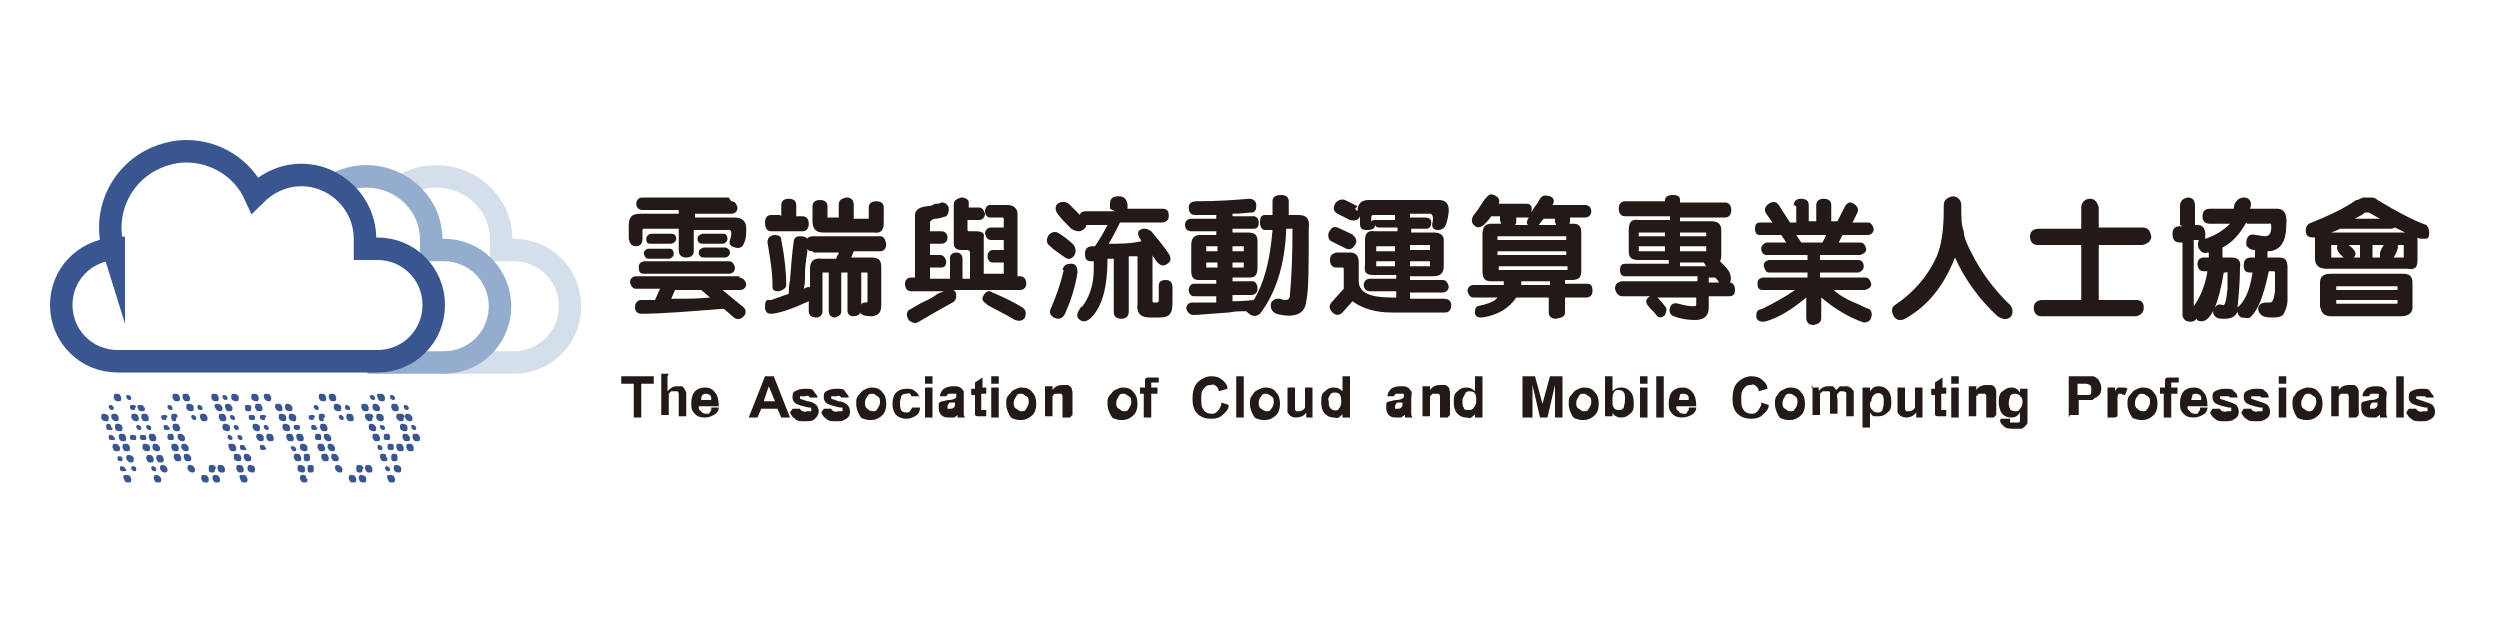 <?xml version="1.0" encoding="UTF-8"?>
<svg id="Layer_1" xmlns="http://www.w3.org/2000/svg" version="1.1" viewBox="0 0 200 50">
  <!-- Generator: Adobe Illustrator 29.3.1, SVG Export Plug-In . SVG Version: 2.1.0 Build 151)  -->
  <defs>
    <style>
      .st0 {
        fill: #231916;
      }

      .st1 {
        fill: #395690;
      }

      .st2 {
        stroke: #94acce;
      }

      .st2, .st3, .st4 {
        fill: none;
        stroke-miterlimit: 10;
        stroke-width: 1.8px;
      }

      .st3 {
        stroke: #d5dfec;
      }

      .st4 {
        stroke: #395690;
      }
    </style>
  </defs>
  <path class="st1" d="M8.7,33.4c0,.2,0,.3-.2.3s-.4-.1-.4-.3c0-.2,0-.3.2-.3s.4.1.4.3ZM9.6,35.8c0,.2,0,.3-.2.3s-.3,0-.4-.3c0-.2,0-.3.2-.3s.3.1.4.3ZM10.5,38.3c0,.2,0,.3-.2.3s-.3,0-.4-.3,0-.3.2-.3.3,0,.4.3ZM9,34.2c0,.2,0,.2-.2.2s-.3,0-.3-.2c0-.2,0-.3.1-.3s.3,0,.3.3ZM9.2,35c0,.2,0,.2-.2.2s-.3,0-.3-.2c0-.2,0-.2.1-.2s.3,0,.3.2ZM9.8,36.7c0,.1,0,.2-.1.2s-.3,0-.3-.2c0-.1,0-.2.1-.2s.3,0,.3.2ZM10.1,37.5c0,.2,0,.2-.2.2s-.3,0-.3-.2c0-.2,0-.2.1-.2s.3,0,.3.2ZM9.8,34.2c0,.2,0,.3-.2.3s-.4-.1-.4-.3c0-.2,0-.3.2-.3s.4.1.4.3ZM10.7,36.7c0,.2,0,.3-.2.3s-.3-.1-.4-.3c0-.2,0-.3.2-.3.2,0,.4.1.4.3ZM9.5,33.4c0,.2,0,.3-.2.3s-.3-.1-.4-.3c0-.2,0-.3.2-.3s.3,0,.4.3ZM10.4,35.8c0,.2,0,.3-.2.3s-.3,0-.4-.3c0-.2,0-.3.2-.3s.3,0,.4.3ZM10.1,35c0,.2,0,.3-.2.3s-.3,0-.4-.3c0-.2,0-.3.2-.3s.3,0,.4.3ZM10.9,37.5c0,.1,0,.2-.1.2s-.2,0-.3-.2c0-.1,0-.2.1-.2s.3,0,.3.2ZM9.1,32.6c0,.1,0,.2-.1.2s-.2,0-.3-.2c0-.1,0-.2.1-.2s.2,0,.3.2ZM9.7,31.8c0,.2,0,.3-.2.3s-.3,0-.4-.3c0-.2,0-.3.2-.3.2,0,.3,0,.4.3ZM10.9,35c0,.2,0,.2-.2.2s-.3,0-.3-.2c0-.2,0-.2.2-.2s.3,0,.3.2ZM12,35.8c0,.2,0,.3-.2.3s-.4-.1-.4-.3c0-.2,0-.3.2-.3s.4.1.4.3ZM11.1,33.4c0,.2,0,.3-.2.3s-.3-.1-.4-.3c0-.2,0-.3.2-.3s.3,0,.4.3ZM12.9,38.3c0,.2,0,.3-.2.3s-.3,0-.4-.3c0-.2,0-.3.2-.3s.3.1.4.3ZM12.3,36.7c0,.2,0,.3-.2.3s-.3,0-.4-.3c0-.2,0-.3.2-.3.2,0,.3,0,.4.3ZM10.8,32.6c0,.2,0,.2-.1.2s-.3,0-.3-.2c0-.2,0-.2.2-.2.1,0,.3,0,.3.2ZM11.7,35c0,.2,0,.2-.2.2s-.3,0-.3-.2c0-.2,0-.2.2-.2s.3,0,.3.2ZM12.5,37.5c0,.1,0,.2-.1.2s-.2,0-.3-.2c0-.1,0-.2.1-.2s.2,0,.3.2ZM10.5,31.8c0,.1,0,.2-.1.2s-.2,0-.3-.2c0-.1,0-.2.1-.2s.2,0,.3.2ZM11.3,34.2c0,.1,0,.2-.1.2-.1,0-.2,0-.3-.2,0-.1,0-.2.1-.2s.2,0,.3.2ZM12.8,35.8c0,.2,0,.3-.2.3s-.4-.1-.4-.3c0-.2,0-.3.2-.3.2,0,.3.1.4.3ZM13.4,37.5c0,.2,0,.3-.2.3s-.3-.1-.4-.3c0-.2,0-.3.2-.3s.3.1.4.3ZM11.9,33.4c0,.2,0,.3-.2.3s-.3,0-.4-.3c0-.2,0-.3.2-.3s.3,0,.4.3ZM12.5,35c0,.2,0,.3-.2.3s-.3,0-.4-.3c0-.2,0-.3.2-.3s.3,0,.4.3ZM13.1,36.7c0,.2,0,.3-.2.3s-.3,0-.4-.3c0-.2,0-.3.2-.3s.3,0,.4.3ZM11.6,32.6c0,.2,0,.3-.2.3s-.3,0-.4-.3c0-.2,0-.2.2-.2s.3,0,.3.2ZM12.1,34.2c0,.1,0,.2-.1.2-.1,0-.2,0-.3-.2,0-.1,0-.2.1-.2.1,0,.2,0,.3.2ZM14.3,35.8c0,.2,0,.3-.2.3s-.3,0-.4-.3c0-.2,0-.3.2-.3s.3,0,.4.3ZM14.5,36.6c0,.2,0,.3-.2.3s-.3,0-.4-.3c0-.2,0-.3.2-.3s.3,0,.4.3ZM13.9,35c0,.2,0,.2-.2.2-.2,0-.3,0-.3-.2,0-.2,0-.3.2-.3s.3,0,.3.3ZM13.3,33.4c0,.2,0,.2-.1.2s-.3,0-.3-.2c0-.1,0-.2.2-.2s.3,0,.3.2ZM13.6,34.2c0,.1,0,.2-.2.2s-.3,0-.3-.2c0-.2,0-.2.1-.2s.3,0,.3.2ZM15.6,37.5c0,.2,0,.3-.2.3s-.3-.1-.4-.3c0-.2,0-.3.2-.3s.3.1.4.3ZM14.8,35c0,.2,0,.3-.2.3s-.3-.1-.4-.3c0-.2,0-.3.2-.3s.3.1.4.3ZM15.1,35.8c0,.2,0,.3-.2.3s-.3-.1-.4-.3c0-.2,0-.3.2-.3.2,0,.3.1.4.3ZM15.3,36.6c0,.2,0,.3-.2.3s-.3,0-.4-.3c0-.2,0-.3.2-.3.2,0,.3.1.4.3ZM14.4,34.2c0,.2,0,.3-.2.3s-.3,0-.4-.3c0-.2,0-.3.2-.3s.3,0,.4.3ZM14.1,33.4c0,.2,0,.3-.1.3s-.3,0-.3-.3c0-.2,0-.3.2-.3s.3,0,.3.3ZM13.8,32.6c0,.1,0,.2-.1.2s-.2,0-.3-.2c0-.1,0-.2.1-.2s.2,0,.3.2ZM14.4,31.8c0,.2,0,.3-.2.3s-.3,0-.4-.3c0-.2,0-.3.2-.3s.3,0,.4.3ZM16.7,38.3c0,.2,0,.3-.2.3s-.3,0-.4-.3c0-.2,0-.3.2-.3.2,0,.3,0,.4.3ZM15.5,32.6c0,.2,0,.3-.2.3s-.4-.1-.4-.3c0-.2,0-.3.2-.3s.4.1.4.3ZM17.6,38.3c0,.2,0,.3-.2.3s-.3,0-.4-.3c0-.2,0-.3.2-.3.2,0,.3,0,.4.3ZM15.2,31.8c0,.2,0,.3-.2.3s-.3,0-.4-.3c0-.2,0-.3.2-.3s.3,0,.4.3ZM17.2,37.5c0,.2,0,.3-.2.3s-.3,0-.3-.3c0-.2,0-.3.2-.3s.3,0,.4.3ZM15.7,33.4c0,.1,0,.2-.1.2s-.2,0-.3-.2c0-.1,0-.2.1-.2s.2,0,.3.2ZM18,37.5c0,.2,0,.3-.2.3s-.3,0-.4-.3c0-.2,0-.3.2-.3s.3,0,.4.3ZM16.6,33.4c0,.2,0,.3-.2.3s-.3,0-.4-.3c0-.2,0-.3.2-.3s.3,0,.4.3ZM16.2,32.6c0,.2,0,.2-.1.2s-.3,0-.3-.2c0-.1,0-.2.1-.2s.2,0,.3.2ZM18.4,34.2c0,.2,0,.3-.2.3s-.4-.1-.4-.3c0-.2,0-.3.2-.3s.4.1.4.3ZM19.3,36.6c0,.2,0,.3-.2.3s-.4-.1-.4-.3c0-.2,0-.3.2-.3s.4.1.4.3ZM17.8,32.6c0,.2,0,.3-.2.3s-.3-.1-.4-.3,0-.3.2-.3.3.1.4.3ZM17.5,31.8c0,.2,0,.3-.2.3s-.3,0-.4-.3c0-.2,0-.3.2-.3s.3,0,.4.3ZM19.8,38.3c0,.2,0,.3-.2.3s-.3,0-.4-.3,0-.3.2-.3.3,0,.4.3ZM18.1,33.4c0,.2,0,.3-.2.3s-.3,0-.4-.3c0-.2,0-.3.2-.3s.3,0,.4.3ZM18.9,35.8c0,.2,0,.3-.2.3s-.3,0-.4-.3,0-.3.2-.3.3,0,.4.3ZM19.5,37.5c0,.2,0,.3-.2.3s-.3,0-.4-.3c0-.2,0-.3.2-.3s.3,0,.4.3ZM18.6,35c0,.1,0,.2-.1.2-.1,0-.2,0-.3-.2,0-.1,0-.2.1-.2s.2,0,.3.2ZM20.4,37.5c0,.2,0,.3-.2.3s-.4-.1-.4-.3c0-.2,0-.3.2-.3s.4.1.4.3ZM20.1,36.6c0,.2,0,.3-.2.3s-.3,0-.4-.3c0-.2,0-.3.2-.3.2,0,.3.1.4.3ZM18.6,32.6c0,.2,0,.3-.2.3s-.3,0-.4-.3c0-.2,0-.3.2-.3.2,0,.3.1.4.3ZM19.7,35.8c0,0,0,.1,0,.2,0,0,0,0-.2,0-.2,0-.3,0-.3-.2,0-.2,0-.2.1-.2.2,0,.3,0,.3.2ZM18.8,33.4c0,.1,0,.2-.1.2s-.2,0-.3-.2c0-.1,0-.2.1-.2s.2,0,.3.2ZM19.1,34.2c0,.1,0,.2-.1.2-.1,0-.2,0-.3-.2,0-.1,0-.2.1-.2.1,0,.2,0,.3.2ZM18.2,31.8c0,.1,0,.2-.1.2s-.2,0-.3-.2c0-.1,0-.2.1-.2s.2,0,.3.2ZM19.4,35c0,.1,0,.2-.1.2s-.2,0-.3-.2c0-.1,0-.2.1-.2s.2,0,.3.2ZM19.1,31.8c0,.2,0,.3-.2.3s-.4-.1-.4-.3c0-.2,0-.3.2-.3.2,0,.4.1.4.3ZM20.8,34.2c0,.2,0,.3-.2.3s-.3-.1-.4-.3c0-.2,0-.3.2-.3s.4.1.4.3ZM21.1,35c0,.2,0,.3-.2.3s-.3-.1-.4-.3c0-.2,0-.3.2-.3s.4.1.4.3ZM20.1,32.6c0,.2,0,.3-.2.3s-.3,0-.3-.3c0-.2,0-.2.2-.2s.3,0,.3.2ZM20.4,33.4c0,.2,0,.2-.2.2s-.3,0-.3-.2c0-.2,0-.2.2-.2.2,0,.3,0,.3.2ZM21.3,35.8c0,.1,0,.2-.2.2s-.3,0-.3-.2c0-.2,0-.2.1-.2.2,0,.3,0,.3.2ZM20.7,31.8c0,.2,0,.3-.2.3s-.4-.1-.4-.3c0-.2,0-.3.2-.3s.3,0,.4.3ZM21,32.6c0,.2,0,.3-.2.3s-.3,0-.4-.3c0-.2,0-.3.2-.3s.3,0,.4.3ZM21.9,35c0,.2,0,.3-.2.3s-.3,0-.4-.3c0-.2,0-.3.2-.3s.3,0,.4.3ZM21.2,33.4c0,.2,0,.2-.1.2s-.3,0-.3-.2c0-.2,0-.2.2-.2.2,0,.3,0,.3.2ZM21.5,34.2c0,.1,0,.2-.1.2-.1,0-.2,0-.3-.2,0-.1,0-.2.1-.2.1,0,.2,0,.3.2ZM21.7,31.8c0,.2,0,.3-.2.3s-.3-.1-.4-.3c0-.2,0-.3.2-.3s.3,0,.4.3ZM23.2,34.2c0,.2,0,.3-.2.3s-.4-.1-.4-.3c0-.2,0-.3.2-.3s.4.1.4.3ZM24.4,37.5c0,.2,0,.3-.2.3s-.4-.1-.4-.3c0-.2,0-.3.2-.3s.4.1.4.3ZM22.9,33.4c0,.2,0,.3-.2.3s-.4-.1-.4-.3,0-.3.2-.3.4.1.4.3ZM22.6,32.6c0,.2,0,.3-.2.3s-.3-.1-.4-.3c0-.2,0-.3.2-.3s.3,0,.4.3ZM24.1,36.6c0,.2,0,.3-.2.3s-.3,0-.4-.3c0-.2,0-.3.2-.3s.3,0,.4.3ZM23.5,35c0,.2,0,.3-.2.3s-.3,0-.4-.3c0-.2,0-.3.2-.3.2,0,.3,0,.4.3ZM24.6,38.3c0,.2,0,.3-.2.3s-.3,0-.4-.3c0-.2,0-.3.2-.3s.3,0,.3.3ZM23.7,35.9c0,.1,0,.2-.1.2s-.2,0-.3-.2,0-.2.1-.2.2,0,.3.2ZM23.4,32.6c0,.2,0,.3-.2.3s-.4-.1-.4-.3c0-.2,0-.3.2-.3.2,0,.3.1.4.3ZM23.7,33.4c0,.2,0,.3-.2.3s-.4-.1-.4-.3c0-.2,0-.3.2-.3s.4.1.4.3ZM24.6,35.8c0,.2,0,.3-.2.3s-.4-.1-.4-.3c0-.2,0-.3.2-.3s.4.1.4.3ZM24.3,35c0,.2,0,.3-.2.3s-.3,0-.4-.3c0-.2,0-.3.2-.3s.3,0,.4.3ZM24.8,36.6c0,.2,0,.3-.2.3s-.3,0-.3-.3c0-.2,0-.3.2-.3.2,0,.3,0,.3.3ZM25.1,37.5c0,.2,0,.3-.2.3s-.3,0-.3-.3c0-.2,0-.3.2-.3s.3,0,.3.3ZM24,34.2c0,.1,0,.2-.2.2-.1,0-.3,0-.3-.2,0-.2,0-.2.2-.2s.3,0,.3.2ZM26,35.8c0,.2,0,.3-.2.3s-.3,0-.4-.3c0-.2,0-.3.2-.3s.3,0,.4.3ZM26.3,36.6c0,.2,0,.3-.2.3s-.3,0-.4-.3c0-.2,0-.3.2-.3s.3,0,.4.3ZM25.7,35c0,.2,0,.2-.2.2s-.3,0-.3-.2c0-.2,0-.3.2-.3s.3,0,.3.3ZM25.1,33.4c0,.2,0,.2-.1.2s-.3,0-.3-.2c0-.1,0-.2.2-.2s.3,0,.3.2ZM25.4,34.2c0,.1,0,.2-.2.2s-.3,0-.3-.2c0-.2,0-.2.1-.2.2,0,.3,0,.3.2ZM27.4,37.5c0,.2,0,.3-.2.3s-.3-.1-.4-.3c0-.2,0-.3.2-.3s.3.1.4.3ZM26.5,35c0,.2,0,.3-.2.3s-.3-.1-.4-.3c0-.2,0-.3.2-.3s.3.1.4.3ZM26.8,35.8c0,.2,0,.3-.2.3s-.3-.1-.4-.3c0-.2,0-.3.2-.3.2,0,.3.1.4.3ZM27.1,36.6c0,.2,0,.3-.2.3s-.3,0-.4-.3c0-.2,0-.3.2-.3.2,0,.3.1.4.3ZM26.2,34.2c0,.2,0,.3-.2.3s-.3,0-.4-.3c0-.2,0-.3.2-.3s.3,0,.4.3ZM25.9,33.4c0,.2,0,.3-.1.3s-.3,0-.3-.3c0-.2,0-.3.2-.3s.3,0,.3.3ZM25.5,32.6c0,.1,0,.2-.1.2s-.2,0-.3-.2c0-.1,0-.2.1-.2s.2,0,.3.2ZM26.1,31.8c0,.2,0,.3-.2.3s-.3,0-.4-.3c0-.2,0-.3.2-.3s.3,0,.4.3ZM28.5,38.3c0,.2,0,.3-.2.3s-.3,0-.4-.3c0-.2,0-.3.2-.3.2,0,.3,0,.4.3ZM27.3,32.6c0,.2,0,.3-.2.3s-.4-.1-.4-.3c0-.2,0-.3.2-.3s.4.1.4.3ZM29.3,38.3c0,.2,0,.3-.2.3s-.3,0-.4-.3c0-.2,0-.3.2-.3.2,0,.4.1.4.3ZM26.9,31.8c0,.2,0,.3-.2.3s-.3,0-.4-.3c0-.2,0-.3.2-.3s.3,0,.4.3ZM29,37.5c0,.2,0,.3-.2.3s-.3,0-.3-.3c0-.2,0-.3.2-.3s.3,0,.4.3ZM27.5,33.4c0,.1,0,.2-.1.2s-.2,0-.3-.2c0-.1,0-.2.1-.2s.2,0,.3.2ZM29.8,37.5c0,.2,0,.3-.2.3s-.3,0-.4-.3c0-.2,0-.3.2-.3s.3,0,.4.3ZM28.3,33.4c0,.2,0,.3-.2.3s-.3,0-.4-.3c0-.2,0-.3.2-.3s.3,0,.4.3ZM28,32.6c0,.2,0,.2-.1.2s-.3,0-.3-.2c0-.1,0-.2.1-.2s.2,0,.3.2ZM30.1,34.2c0,.2,0,.3-.2.3s-.4-.1-.4-.3c0-.2,0-.3.2-.3s.3.1.4.3ZM29.8,33.4c0,.2,0,.3-.2.3s-.3-.1-.4-.3c0-.2,0-.3.2-.3s.2,0,.3,0c0,0,.1.1.2.2ZM30.4,35c0,.2,0,.3-.2.3s-.3,0-.4-.3c0-.2,0-.3.2-.3s.3,0,.4.3ZM31.6,38.3c0,.2,0,.3-.2.3s-.3,0-.4-.3,0-.3.2-.3.3,0,.4.3ZM29.5,32.6c0,.2,0,.3-.2.3s-.3,0-.4-.3c0-.2,0-.3.2-.3s.3,0,.4.3ZM31,36.6c0,.2,0,.3-.2.3s-.3,0-.4-.3c0-.2,0-.3.2-.3.2,0,.3,0,.3.3ZM30.6,35.8c0,.1,0,.2-.1.2s-.3,0-.3-.2c0-.2,0-.2.1-.2s.2,0,.3.2ZM31.2,37.5c0,.1,0,.2-.1.2s-.2,0-.3-.2c0-.1,0-.2.1-.2s.2,0,.3.2ZM32.1,37.5c0,.2,0,.3-.2.3s-.4-.1-.4-.3c0-.2,0-.3.2-.3s.4.1.4.3ZM30.4,32.6c0,.2,0,.3-.2.3s-.4-.1-.4-.3c0-.2,0-.3.2-.3s.3.1.4.3ZM30.7,33.4c0,.2,0,.3-.2.3s-.4-.1-.4-.3c0-.2,0-.3.2-.3s.4.1.4.3ZM31.2,35c0,.2,0,.2-.2.2s-.3,0-.3-.2c0-.2,0-.3.2-.3s.3,0,.3.3ZM31.5,35.8c0,.2,0,.2-.2.2-.2,0-.3,0-.3-.2,0-.2,0-.3.2-.3s.3,0,.3.3ZM31.8,36.6c0,.2,0,.3-.2.3s-.3,0-.3-.3c0-.2,0-.3.2-.3.2,0,.3,0,.3.3ZM30,31.8c0,.1,0,.2-.1.2s-.2,0-.3-.2c0-.1,0-.2.1-.2.1,0,.2,0,.3.2ZM30.8,34.2c0,.1,0,.2-.1.2s-.2,0-.3-.2c0-.1,0-.2.1-.2.1,0,.2,0,.3.2ZM32.3,35.8c0,.2,0,.3-.2.3s-.3,0-.4-.3c0-.2,0-.3.2-.3s.3,0,.4.3ZM30.8,31.8c0,.2,0,.3-.2.3s-.3,0-.4-.3,0-.3.2-.3.3,0,.4.3ZM32.6,34.2c0,.2,0,.3-.2.3s-.4-.1-.4-.3c0-.2,0-.3.2-.3s.4.1.4.3ZM32.3,33.4c0,.2,0,.3-.2.3s-.3-.1-.4-.3c0-.2,0-.3.2-.3s.2,0,.3,0c0,0,.1.1.2.2ZM32.8,35c0,.2,0,.3-.2.3s-.3,0-.4-.3c0-.2,0-.3.2-.3s.3.1.4.3ZM33.1,35.8c0,.2,0,.3-.2.3s-.3,0-.4-.3c0-.2,0-.3.2-.3s.3,0,.4.3ZM31.9,32.6c0,.2,0,.3-.2.3s-.3,0-.4-.3c0-.2,0-.3.2-.3s.3,0,.4.3ZM31.6,31.8c0,.1,0,.2-.1.2s-.2,0-.3-.2c0-.1,0-.2.1-.2.1,0,.2,0,.3.2ZM33,33.4c0,.2,0,.3-.2.3s-.3-.1-.4-.3c0-.2,0-.3.2-.3s.3.1.4.3ZM33.6,35c0,.2,0,.3-.2.3s-.3,0-.4-.3c0-.2,0-.3.2-.3s.3,0,.4.3ZM33.3,34.2c0,.1,0,.2-.1.2s-.2,0-.3-.2c0-.2,0-.2.1-.2s.2,0,.3.2ZM32.7,32.6c0,.1,0,.2-.1.2s-.2,0-.3-.2c0-.1,0-.2.1-.2.1,0,.2,0,.3.2Z"/>
  <path class="st3" d="M32.5,14.7c2.5-1.3,5.6-.4,7,2.1.4.7.6,1.6.6,2.4,0,.3,0,.5,0,.8h1c2.5,0,4.5,2,4.5,4.5s-2,4.5-4.5,4.5h-6.1"/>
  <path class="st2" d="M26.9,14.7c2.5-1.3,5.6-.4,7,2.1.4.7.6,1.6.6,2.4,0,.3,0,.5,0,.8h1c2.5,0,4.5,2,4.5,4.5s-2,4.5-4.5,4.5h-6.1"/>
  <path class="st4" d="M9.1,20c-1-3.2.8-6.6,4-7.6.6-.2,1.2-.3,1.8-.3,2.3,0,4.5,1.3,5.5,3.5,1-1,2.3-1.6,3.7-1.6,2.8,0,5.1,2.3,5.1,5.1,0,.3,0,.5,0,.8h1c2.5,0,4.5,2,4.5,4.5s-2,4.5-4.5,4.5H9.4c-2.5,0-4.5-2-4.5-4.5,0-2.4,1.8-4.3,4.2-4.5Z"/>
  <g>
    <path class="st0" d="M59.1,22.2c.3,0,.5.2.6.5,0,.3-.2.5-.5.5h-1.4l1.7,1.4c.2.2.2.5,0,.7-.3.3-.6.3-.9,0l-.7-.6c-2.6.2-4.9.4-6.6.4-.3,0-.5-.2-.5-.5,0-.3.1-.5.4-.6h1.2s.4-.9.4-.9h-1.9c-.3,0-.4-.2-.5-.5,0-.3.2-.5.5-.5h8.3ZM58.5,16.1c.3,0,.4.2.5.5,0,.3-.2.5-.5.5h-2.9v.3h3.1c.7,0,1,.3,1,.9,0,.4,0,.8-.2,1.2,0,0,0,0,0,0-.1.3-.4.4-.7.3-.4-.1-.5-.3-.4-.6.2-.6.1-.9-.2-.8h-2.7v1.7c0,.3-.2.5-.6.5-.4,0-.6-.2-.6-.6v-1.7h-2.8c0,0-.1,0-.1.1v.7c0,.4-.2.6-.5.6-.4,0-.5-.2-.6-.6v-1c0-.7.2-1,.9-1h3.1v-.3h-2.9c-.3,0-.5-.2-.5-.5,0-.3.2-.5.5-.5h6.9,0ZM58.3,20.9c.3,0,.4.2.5.5,0,.3-.2.5-.5.5h-6.8c-.3,0-.4-.2-.4-.5s.1-.4.4-.5c0,0,6.8,0,6.8,0ZM53.6,19.9c.2,0,.3.2.3.4,0,.2-.2.4-.4.4h-1.6c-.2,0-.3-.1-.4-.4,0-.2.1-.3.3-.4h1.7ZM52,19.5c-.2,0-.3-.1-.3-.4,0-.2.2-.4.4-.4h1.6c.2,0,.4.1.4.4,0,.2-.2.4-.5.4h-1.6ZM56.2,23.2h-2.2l-.3.7c1.2,0,2.2,0,3.1-.1l-.7-.6ZM56.2,19.5c-.2,0-.4-.1-.4-.4,0-.2.1-.3.4-.4h1.7c.2,0,.3.2.3.4,0,.2-.2.4-.4.4h-1.6ZM58,19.8c.2,0,.4.2.4.4,0,.2-.2.4-.4.4h-1.7c-.2,0-.4-.1-.4-.4,0-.2.1-.3.4-.4,0,0,1.8,0,1.8,0ZM70.4,18.9c.3,0,.4.2.5.6,0,.4-.2.6-.5.6h-2.1l-.2.5h1.6c.6,0,.8.2.8.8v3c0,.6-.2.8-.7.9-.6,0-.9-.1-1-.3,0,.2-.3.3-.6.3-.2,0-.4-.2-.4-.4v-3.1h-.5v3.1c0,.3-.2.4-.5.5-.3,0-.5-.2-.5-.5v-3.1h-.5v3.1c0,.3-.2.5-.5.5-.4,0-.6-.2-.6-.5v-.8c-1.3.6-2.2.9-2.9,1-.3,0-.5,0-.6-.4,0-.4,0-.6.2-.7,0,0,.2,0,.3,0,.6-.2,1.1-.4,1.4-.5,0-.2,0-.6.1-1.1.1-1.4.2-2.4.3-3.1,0-.2.2-.4.4-.4.3,0,.5,0,.7.2,0-.1.2-.2.4-.2h5.5ZM62.5,17.3v-.9c0-.3.2-.5.6-.5.4,0,.6.2.6.5v.9h.5c.3,0,.5.2.5.6,0,.4-.2.6-.5.6h-2.5c-.3,0-.5-.2-.5-.7,0-.4.2-.6.5-.6h.7ZM61.4,19.4c0-.3.1-.5.5-.6.4,0,.6.1.6.4.3,1.5.4,2.7.4,3.6,0,.2-.2.4-.6.5-.4,0-.5-.1-.5-.4,0-1.2-.2-2.3-.4-3.5ZM65,20.1c-.2,0-.3,0-.4-.2,0,.4-.2,1.1-.2,2,0,.5,0,.9-.1,1.2.2-.1.4-.2.5-.1v-1.5c0-.6.3-.9,1-.8h1.1c0-.2.2-.3.2-.5h-2,0ZM67.1,17.5v-1.1c0-.4.2-.5.6-.6.4,0,.6.2.6.6v1.1h1.2v-.9c0-.3.2-.5.6-.5.4,0,.6.2.6.5v1.2c0,.6-.2.9-.8.8h-4.1c-.5,0-.8-.3-.8-.9v-1.2c0-.3.2-.5.6-.5.4,0,.6.2.6.5v.9h1.1,0ZM69.4,21.8h-.5v2.6c0-.1.1-.2.3-.2s.2,0,.2-.2v-2.3ZM76.3,16.3c0-.2.2-.4.6-.5.4,0,.6.2.6.4v.4h.8c.3,0,.4.2.5.5,0,.3-.2.5-.5.5h-.9v.7c0,.2,0,.2.2.2h.4c.5,0,.8.1.7.5v2.9h1.6v-.9h-.9c-.2,0-.4-.2-.4-.5,0-.3.2-.5.4-.5h.9v-.8h-1c-.3,0-.4-.2-.5-.5,0-.3.2-.5.5-.5h1v-.6c0-.2,0-.2-.2-.2h-.9c-.2,0-.4-.2-.4-.5,0-.3.2-.5.4-.5h1.4c.5,0,.8.3.8.7v5h.2c.3,0,.5.2.5.6,0,.3-.2.5-.5.5h-5.4c.2,0,.3.2.3.5,0,.2-.1.4-.3.5-.9.5-1.8,1-2.8,1.6-.2.1-.5,0-.7-.2-.2-.3-.2-.6,0-.8.1,0,.6-.4,1.5-.8.4-.2.7-.4.8-.5.3-.1.5-.2.5-.2h-2.6c-.3,0-.5-.2-.5-.6,0-.3.2-.5.5-.5h.3v-5c0-.3.2-.6.9-.7.2,0,.4,0,.7-.2.2,0,.4,0,.5-.1.2,0,.4,0,.6.4,0,.3,0,.5-.2.7-.3.1-.6.2-.9.2-.2,0-.4.2-.4.3v.7h.9c.3,0,.5.2.5.5,0,.3-.2.5-.5.5h-.9v.9h.8c.3,0,.4.2.5.5,0,.3-.1.5-.4.5h-.9v.9h1.6v-1.7c0-.2.2-.4.5-.4.3,0,.5.2.5.5v1.6h.6v-2.1c0-.1-.1-.2-.2-.2h-.5c-.4,0-.6-.2-.6-.5v-2.8h0ZM78.9,24.3c-.3-.2-.4-.4-.2-.7.2-.3.4-.4.7-.2,1.2.5,1.9.9,2.4,1.2.3.2.3.5.2.8-.2.3-.5.3-.8.2-1-.6-1.7-.9-2.2-1.2ZM83.9,19.6c-.2-.2-.2-.5,0-.8.2-.2.4-.3.7-.2.5.3.9.6,1.3,1,.2.3.2.6,0,.9-.2.2-.4.3-.7.1-.4-.3-.9-.6-1.3-1ZM85,21.6c.1-.4.3-.5.7-.5.4,0,.5.3.5.7-.2,1.3-.6,2.4-1,3.3-.2.4-.5.5-.9.3-.3-.2-.4-.4-.2-.8.3-.7.7-1.7,1-3ZM88.8,16.7v-.4c0-.4.2-.6.7-.6.4,0,.6.2.7.6v.4h2.8c.4,0,.5.2.5.6,0,.3-.2.5-.6.5h-3.3c-.3.6-.6,1.2-.9,1.7.9,0,1.7,0,2.6-.2,0,0,0,0,0,0,0,0,0-.1-.1-.2-.2-.3-.2-.6,0-.7.3-.2.6-.1.9.1.5.6,1,1.2,1.4,1.8.2.3.2.6-.1.8-.3.2-.5.2-.8-.1,0,0-.2-.2-.2-.3,0,0-.2-.2-.2-.3h0v3.7c0,0,0,.1.1.1h.2c.1,0,.2,0,.2-.2v-1.1c0-.4.2-.5.6-.5.3,0,.5.2.5.6v.8c0,.6,0,1.1-.2,1.3-.1.2-.4.3-.9.3h-.7c-.7,0-1.1-.3-1-1.1v-3.8h-.7v4.4c0,.4-.2.6-.6.6-.4,0-.6-.2-.6-.5v-4.3h-.5c0,2.2-.4,3.8-1.3,4.7-.3.3-.6.4-.9.2-.3-.2-.3-.5,0-.9,0,0,0-.1.2-.2.6-.8.9-1.8.9-3v-.6h-.2c-.4,0-.5-.2-.5-.6,0-.4.2-.6.6-.6,0,0,.2,0,.2,0,0,0,0,0,0,0,.2-.3.6-.9,1-1.7h-1.7c0,.2-.2.4-.5.5-.2,0-.4,0-.7-.2-.4-.4-.8-.8-1.1-1.2-.2-.3-.2-.6,0-.8.3-.2.6-.2.9,0,.3.3.6.6.9.9,0-.2.2-.3.5-.3h2.3ZM98.6,17.3h1.7c.2,0,.4.2.4.5s-.1.5-.4.5h-1.7v.3h1.2c.6,0,.8.2.8.7v2.1c0,.6-.2.8-.6.8h-1.4v.3h1.6c.2,0,.4.2.4.6,0,.3-.2.5-.5.5h-1.5v.5c1,0,1.6-.1,1.7-.1.8-1.3,1.3-3.1,1.5-5.6h-.6c-.2,0-.4-.2-.4-.6,0-.4.1-.6.4-.6h.6v-1.1c0-.3.2-.5.7-.5.4,0,.6.2.6.5v1.1h.8c.6,0,.9.3.8,1,0,3,0,5-.2,5.9-.1,1-.9,1.4-2.4,1-.4-.2-.5-.5-.4-.9.2-.3.5-.4,1-.2.3,0,.5,0,.5-.5.1-1.1.2-2.8.2-5.2h-.5c-.1,2.8-.8,5.1-2.1,6.8-.4.3-.7.2-1.1-.2-.5,0-.9,0-1.4.1-1.5.1-2.5.2-2.8.2s-.5-.2-.6-.5c0-.3.2-.5.5-.5.1,0,.3,0,.7,0,.4,0,.8,0,1.2,0v-.5h-1.8c-.2,0-.4-.2-.4-.5,0-.3.2-.5.4-.5h1.8v-.3h-1.4c-.4,0-.6-.2-.6-.7v-2.1c0-.5.2-.8.7-.8h1.3v-.3h-2c-.3,0-.5-.2-.5-.5,0-.3.2-.5.5-.5h2v-.3c-.2,0-.6,0-1.2,0h-.5c-.3,0-.5-.2-.5-.6,0-.3.2-.5.6-.5,1.7,0,3.1-.1,4.2-.2.3,0,.5.1.6.4,0,.4,0,.6-.3.7-.4,0-.9.1-1.6.1v.4h0ZM96.5,19.7v.4h.9v-.4h-.9ZM97.4,21.4v-.4h-.9v.4h.9ZM98.6,20.1h.9v-.4h-.9v.4ZM98.6,21.4h.9v-.4h-.9v.4ZM108.2,18.8c.3.2.4.5.2.8s-.4.4-.7.3l-1.2-.6c-.2-.1-.3-.4-.2-.7.2-.4.4-.5.7-.4l1.3.6ZM108.4,16.7s0,0,.2.2h0c0-.6.3-.9.9-.9h5.6c.8,0,1,.6.6,1.9-.1.3-.3.5-.7.5-.3,0-.5-.2-.4-.6.1-.4,0-.7-.2-.7h-1.6v.3h1.2c.3,0,.5.1.5.4,0,.3-.1.4-.3.5h-1.3v.3h1.8c.5,0,.8.2.8.6v2.1c0,.6-.3.8-.9.8h-1.8v.3h2.6c.3,0,.4.2.5.5,0,.3-.2.5-.5.5h-2.6v.5h2.7c.4,0,.6.2.6.5,0,.4-.2.6-.5.6h-4.3c-1.2,0-2.3-.3-3.1-.9l-.8.9c-.2.2-.5.3-.8,0-.3-.3-.3-.6,0-.9l.9-1v-1.5c0-.2,0-.2-.2-.2h-.4c-.3,0-.5-.2-.5-.6,0-.4.2-.5.5-.6h1.1c.5,0,.7.3.7.8v1.5c0,.9.9,1.3,2.6,1.3h.4v-.5h-2.1c-.3,0-.5-.2-.5-.5,0-.3.2-.5.5-.5h2.1v-.3h-1.8c-.6,0-.8-.2-.7-.8v-2c0-.5.2-.8.8-.7h1.8v-.3h-1.4c-.2,0-.3,0-.4-.2,0,.3-.2.4-.7.4-.4,0-.5-.2-.5-.5v-.6c-.1.3-.4.4-.8.3l-1-.5c-.3-.2-.4-.4-.2-.8.2-.3.5-.4.8-.3,0,0,1,.5,1,.5ZM111.6,17.5v-.3h-1.7c-.1,0-.2,0-.2.2v.4c0-.2.2-.2.4-.2,0,0,1.5,0,1.5,0ZM110.1,20.1h1.5v-.4h-1.5v.4ZM111.6,21.3v-.4h-1.5v.4h1.5ZM112.8,19.6v.4h1.6v-.4h-1.6ZM112.8,20.9v.4h1.6v-.4h-1.6ZM122.1,16.3c.4,0,.5.2.4.7.2-.4.5-.7.7-1.1.2-.3.4-.3.8-.2.3.1.4.4.2.7h2.6c.3,0,.5.2.5.5,0,.3-.2.5-.5.5h-1.2v.2c0,.2,0,.3-.1.3h.4c.4,0,.6.2.6.7v3.1c0,.5-.2.7-.8.7h-.5v.3h1.8c.3,0,.4.2.4.6,0,.3-.2.5-.5.5h-1.7v1.2c0,.3-.2.4-.7.5-.4,0-.6-.2-.6-.5v-1.2h-2.6c-.6.9-1.5,1.4-2.7,1.6-.3,0-.5,0-.6-.3,0-.3,0-.5.2-.6.9-.2,1.4-.4,1.6-.7h-1.9c-.3,0-.4-.2-.5-.5,0-.3.2-.5.5-.5h2.4v-.3s-1,0-1,0c-.5,0-.7-.2-.7-.8v-3c0-.5.2-.8.7-.8h.8c0,0-.1-.2-.1-.3v-.3h-.7c0,0,0,.1,0,0-.2.3-.4.5-.6.7-.3.2-.5.3-.8,0-.2-.2-.2-.5,0-.8.1-.1.4-.5.7-1,.2-.3.4-.5.4-.5.2-.2.4-.2.7,0,.2.1.3.3.2.6h2.1ZM119.8,18.9v.3h5.5v-.3h-5.5ZM119.8,20.4h5.5v-.3h-5.5v.3ZM125.4,21.3h-5.5v.3h5.5v-.3ZM122.3,18c-.2,0-.2-.3,0-.6h-1v.3c0,.1,0,.2-.1.3,0,0,1.2,0,1.2,0ZM121.7,22.5v.3s2.3,0,2.3,0v-.3h-2.3ZM123.5,17.5c0,0-.2.2-.4.5h1.4c0,0-.1-.2-.1-.3v-.2h-.9ZM133.2,16.2v-.2c0-.2.2-.4.6-.4s.6.1.6.4v.2h3.6c.3,0,.5.2.5.6,0,.4-.2.6-.5.6h-3.6v.3h2.5c.5,0,.8.2.8.7v2.1c0,.1,0,.2-.1.4,0,0,.2.2.3.3.3.3.5.6.5.7.1.3.1.5,0,.7.2,0,.4.2.4.6,0,.4-.2.5-.5.5h-1.6v.9c0,.7-.4,1-1.1,1-.6,0-1.2-.1-1.7-.3-.3-.1-.4-.4-.3-.7.1-.3.3-.4.7-.3.4.1.7.2,1.2.2.1,0,.2,0,.2-.2v-.5h-3.1c0,0,.3.3.6.7.2.2.1.4,0,.7-.2.2-.5.3-.7,0-.2-.3-.5-.5-.7-.8-.2-.3-.1-.5.2-.7h-2.2c-.3,0-.5-.2-.6-.6,0-.4.2-.5.5-.6h6.1v-.4h-5.8c-.2,0-.4-.1-.4-.5,0-.3.1-.5.4-.5h3.5v-.3h-2.4c-.6,0-.8-.2-.8-.7v-1.7c0-.6.2-.9.8-.8h2.5v-.3h-3.6c-.3,0-.5-.2-.5-.6,0-.4.2-.6.5-.6h3.6ZM131.1,18.9h2.1v-.3h-2.1v.3ZM131.1,20.1h2.1v-.4h-2.1v.4ZM134.4,18.6v.3h2.1v-.3h-2.1ZM134.4,19.7v.4h2.1v-.4h-2.1ZM134.4,21.3h2.1l-.2-.3h-1.9v.3ZM137.5,22.6c0,0,0-.1-.1-.2,0,0-.1-.1-.2-.2h-.5v.4h.8,0ZM143.5,16.4c0-.3.2-.5.6-.5.4,0,.6.2.6.5v1.3h.6v-1.3c0-.3.2-.5.6-.5.4,0,.6.2.6.5v1.3h.5l.6-1.2c.2-.3.4-.4.7-.2.3.2.4.4.3.7l-.4.8h1.2c.3,0,.4.2.5.5,0,.3-.2.5-.5.5h-2l-.3.6h1.7c.3,0,.4.2.5.5,0,.3-.2.4-.5.5h-3.2v.4h3.1c.2,0,.4.2.4.5,0,.3-.2.4-.4.5h-3.1v.4h3.6c.3,0,.4.2.5.5,0,.3-.2.4-.5.5h-2.5c.4.4,1.1.8,2.1,1.2.4.2.6.3.7.3.2.1.3.4.2.7s-.3.4-.6.4c-.9-.3-2.1-.9-3.4-2v1.6c0,.4-.2.5-.6.6-.4,0-.6-.2-.6-.6v-1.6c-1.2,1-2.2,1.6-3.2,1.9-.4.1-.7,0-.8-.3,0-.4,0-.6.5-.7,1-.5,1.9-1,2.6-1.5h-2.6c-.3,0-.4-.2-.4-.5s.1-.4.4-.5h3.6v-.4h-3.1c-.2,0-.3-.2-.4-.5,0-.3.1-.4.4-.5h3.1v-.4h-3.3c-.2,0-.4-.2-.4-.5,0-.3.2-.4.4-.5h1.6l-.4-.6h-1.7c-.3,0-.4-.2-.4-.5s.1-.5.4-.5h1l-.5-.7c-.2-.3-.1-.6.2-.8.3-.2.6-.2.8.1l.9,1.4h.5v-1.3h0ZM144,19.4h1.8l.3-.6h-2.4l.4.6ZM154.9,20.6c.4-.9.6-2.1.6-3.9v-.3c0-.4.3-.6.7-.7.4,0,.7.3.7.7,0,.9,0,1.6.2,2.1,0,.5.3,1.1.6,1.7.8,1.6,1.8,2.9,2.9,4,.4.3.5.7.3,1.1-.3.3-.6.3-1.1,0-1.4-1.3-2.6-2.9-3.4-4.7-.9,2.3-2.2,3.9-4,4.9-.4.2-.7.1-.9-.2-.2-.4-.2-.7.1-.9,1.5-1,2.6-2.3,3.3-3.8h0ZM166.5,18.2v-1.6c0-.4.3-.7.7-.7.4,0,.6.3.7.7v1.6h3.5c.4,0,.6.2.7.7,0,.4-.3.6-.7.7h-3.5v4.4h3c.4,0,.6.2.6.6,0,.4-.2.6-.6.7h-7.6c-.4,0-.6-.3-.6-.7,0-.4.3-.6.7-.6h3.1v-4.4h-3.5c-.4,0-.6-.3-.6-.7,0-.4.3-.6.7-.6h3.4ZM174.4,18v-1.5c0-.4.2-.6.6-.7.4,0,.6.2.6.7v1.5h.2c.5,0,.7.4.6,1.1.7-.2,1.4-.6,2-1.2h-1.6c-.4,0-.6-.2-.6-.6,0-.4.2-.6.6-.6h1.9c0-.4.2-.6.3-.7.1-.1.3-.2.5-.2.5,0,.7.4.5.9h2.2c.5,0,.8.4.7,1.3,0,1.5-.6,2.1-1.5,2.1v.5h.9c.5,0,.7.2.7.8,0,1,0,1.8,0,2.6,0,.5-.2.9-.3,1.1-.1.2-.4.3-.8.3-.4,0-.7,0-1-.2-.2-.2-.3-.4-.2-.7.1-.2.3-.3.6-.3.1,0,.2,0,.3,0,.2,0,.3-.2.4-.9,0-.1,0-.3,0-.5v-1c0,0,0-.1-.1-.1h-.4c-.4,2-.9,3.2-1.5,3.7-.2.1-.5,0-.7,0-.2-.1-.3-.3-.3-.5-.1.4-.5.6-1,.6-.4,0-.6,0-.8-.2-.2-.2-.2-.4,0-.7.1-.2.3-.3.6-.2.2.1.3-.3.4-1.3v-.3c0-.3,0-.6,0-.9s0-.1-.1-.1h-.2c-.4,2.5-1,3.8-1.7,3.9-.2,0-.4,0-.5-.2-.1.2-.4.3-.7.2-.2,0-.4-.3-.4-.5v-5.8h-.2c-.4,0-.6-.2-.6-.7,0-.4.2-.6.6-.6h.2,0ZM176.6,20.2c-.2.1-.5,0-.6-.2-.2-.2-.2-.5-.1-.8h-.4v5.3c.5-.7.9-1.6,1.1-2.8h-.3c-.3,0-.5-.2-.5-.6,0-.3.2-.5.5-.5h.4v-.4ZM179.7,17.8c-.5.9-1.1,1.6-1.9,2v.8h.7c.5,0,.8.2.7.8,0,1.1-.1,2.2-.2,3.2.6-.5,1-1.4,1.2-2.8h-.2c-.4,0-.5-.2-.5-.6,0-.4.2-.6.6-.6h.3v-.6c-.4,0-.6-.2-.7-.4,0-.2,0-.4.1-.6.1-.2.4-.3.6-.2.3,0,.5.1.8.1s.5-.2.5-.7c0-.2,0-.4-.2-.3h-1.7,0ZM189.5,15.8c.3,0,.5,0,.7.2,1.5.9,2.8,1.6,3.9,2,.2.2.3.5.2.9,0,.2-.2.2-.5.2-.1,0-.3,0-.4-.1v1.8c0,.6-.2.8-.8.7h-6.5c-.6,0-.9-.3-.9-.8v-1.7c-.3,0-.6,0-.7-.3-.1-.4,0-.6.2-.8,1.5-.6,2.8-1.2,3.8-1.9,0,0,0,0,.1,0,.2-.1.4-.2.5-.2h.3ZM185.6,22.6c0-.5.3-.7.9-.7h5.7c.6,0,.8.2.8.8v1.9c0,.4-.3.7-.9.7h-5.6c-.6,0-.8-.3-.9-.8v-1.9ZM187.5,20.6c-.5-.4-.6-.7-.5-1h-.5v1h1ZM192.4,18.6l-.8-.4c0,0-.2.1-.3.1h-4.1c-.2.1-.4.2-.7.3,0,0,5.9,0,5.9,0ZM186.9,22.9v.3h4.9v-.3h-4.9ZM186.9,24.3h4.9v-.3h-4.9v.3ZM187.9,19.6c.5.4.7.7.4,1h.5v-1h-.9ZM190.4,17.5l-.9-.5c0,0-.2,0-.3,0-.2.2-.5.3-.8.5h1.9ZM189.9,20.6h.5c0-.1,0-.2,0-.4,0,0,.1-.3.3-.6h-.9v1ZM192.3,20.6v-1h-.5c.1.1,0,.5-.3,1h.9Z"/>
    <path class="st0" d="M50.7,33.4v-2.7h-1v-.6h2.6v.6h-1v2.7h-.7ZM53.4,30.1v1.2c.2-.2.4-.4.7-.4s.3,0,.4,0c.2,0,.3.3.4.5,0,.1,0,.3,0,.5v1.4h-.6v-1.3c0-.2,0-.4,0-.5,0,0,0-.1-.1-.2,0,0-.1,0-.2,0,0,0-.2,0-.3,0,0,0-.1.1-.2.2,0,.1,0,.3,0,.5v1.2h-.6v-3.3s.6,0,.6,0ZM56.9,32.6h.6c0,.3-.2.5-.4.6s-.4.2-.7.2c-.4,0-.7-.1-.9-.4-.2-.2-.2-.5-.2-.8s.1-.7.3-.9c.2-.2.5-.3.8-.3s.6.1.8.4c.2.2.3.6.3,1.1h-1.6c0,.2,0,.3.2.4,0,.1.2.2.4.2,0,0,.2,0,.2,0s.1-.1.2-.3ZM56.9,32c0-.2,0-.3-.1-.4,0,0-.2-.1-.3-.1-.1,0-.2,0-.3.1s-.1.2-.1.4h.9ZM63.2,33.4h-.7l-.3-.7h-1.3l-.3.7h-.7l1.3-3.3h.7s1.3,3.3,1.3,3.3ZM62,32.1l-.5-1.2-.4,1.2h.9ZM63.4,32.7h.6s0,.1.2.2c.1,0,.2.1.3,0,.2,0,.3,0,.4,0,0,0,0-.1,0-.2,0,0,0,0,0-.1,0,0-.1,0-.2,0-.5-.1-.8-.2-1-.3-.2-.1-.3-.3-.3-.5,0-.2,0-.4.2-.5.2-.1.4-.2.8-.2s.6,0,.7.2.3.3.3.5h-.6s0,0-.1-.1-.2,0-.3,0-.3,0-.4,0c0,0,0,0,0,.1,0,0,0,0,0,.1,0,0,.3.1.6.2.3,0,.6.2.7.3.1.1.2.3.2.5,0,.2-.1.4-.3.6-.2.2-.4.2-.8.2s-.6,0-.8-.2c-.2-.1-.3-.3-.4-.5ZM65.9,32.7h.6s0,.1.2.2c.1,0,.2.1.3,0,.2,0,.3,0,.4,0,0,0,0-.1,0-.2,0,0,0,0,0-.1,0,0-.1,0-.2,0-.5-.1-.8-.2-1-.3-.2-.1-.3-.3-.3-.5,0-.2,0-.4.2-.5.2-.1.4-.2.8-.2s.6,0,.7.2.3.3.3.5h-.6s0,0-.1-.1-.2,0-.3,0-.3,0-.4,0c0,0,0,0,0,.1,0,0,0,0,0,.1,0,0,.3.1.6.2.3,0,.6.2.7.3.1.1.2.3.2.5s0,.4-.3.6-.4.2-.8.2-.6,0-.8-.2c-.2-.1-.3-.3-.4-.5h0ZM68.5,32.2c0-.2,0-.4.2-.6s.2-.3.4-.4c.2-.1.4-.2.6-.2.4,0,.7.1.9.4.2.2.3.5.3.9s-.1.7-.3.9c-.2.2-.5.4-.9.4-.2,0-.4,0-.6-.1-.2,0-.3-.2-.4-.4-.1-.2-.2-.5-.2-.7ZM69.2,32.2c0,.2,0,.4.2.5.1.1.2.2.4.2s.3,0,.4-.2.2-.3.2-.5,0-.4-.2-.5-.2-.2-.4-.2c-.2,0-.3,0-.4.2-.1.1-.2.3-.2.5ZM73.5,31.7h-.6s0-.1-.1-.2-.2,0-.3,0c-.1,0-.3,0-.4.2,0,.1-.1.3-.1.5s0,.5.1.6c0,.1.2.2.4.2.1,0,.2,0,.3-.1,0,0,.1-.2.2-.3h.6c0,.4-.2.6-.4.7s-.4.2-.7.2-.6-.1-.8-.3c-.2-.2-.3-.5-.3-.9s.1-.7.3-.9c.2-.2.5-.3.8-.3s.5,0,.7.2c.2.1.3.3.4.6h0ZM74,30.7v-.6h.6v.6h-.6ZM74,33.4v-2.4h.6v2.4h-.6ZM75.8,31.7h-.6c0-.3.2-.5.3-.6.2-.1.4-.2.7-.2s.5,0,.6.1c.1,0,.2.2.3.3,0,.1,0,.3,0,.6v.7c0,.2,0,.4,0,.5,0,0,0,.2.1.3h-.6c0,0,0-.1,0-.2,0,0,0,0,0,0,0,0-.2.2-.3.2-.1,0-.3,0-.4,0-.2,0-.4,0-.6-.2-.1-.1-.2-.3-.2-.5,0-.1,0-.3,0-.4,0-.1.2-.2.3-.2s.3-.1.5-.1c.3,0,.5-.1.6-.2h0c0-.2,0-.3,0-.3,0,0-.2,0-.3,0s-.2,0-.3,0-.1.1-.2.2ZM76.6,32.2c-.1,0-.3,0-.4,0-.2,0-.3,0-.3.1,0,0-.1.1-.1.2,0,0,0,.2,0,.2,0,0,.2,0,.2,0,.1,0,.2,0,.3-.1,0,0,.1-.1.1-.2,0,0,0-.2,0-.3,0,0,0-.1,0-.1ZM78.9,31v.5h-.4v1c0,.2,0,.3,0,.3s0,0,0,0c0,0,0,0,.1,0,0,0,.2,0,.3,0v.5c-.1,0-.3,0-.4,0-.1,0-.2,0-.3,0,0,0-.1,0-.2-.1,0,0,0-.2,0-.2,0-.1,0-.3,0-.4v-1h-.3v-.5h.3v-.5l.6-.4v.8s.4,0,.4,0ZM79.3,30.7v-.6h.6v.6h-.6ZM79.3,33.4v-2.4h.6v2.4h-.6ZM80.5,32.2c0-.2,0-.4.2-.6s.2-.3.4-.4c.2-.1.4-.2.6-.2.4,0,.7.1.9.4.2.2.3.5.3.9s-.1.7-.3.9c-.2.2-.5.4-.9.4-.2,0-.4,0-.6-.1-.2,0-.3-.2-.4-.4-.1-.2-.2-.5-.2-.7ZM81.1,32.2c0,.2,0,.4.2.5s.2.2.4.2.3,0,.4-.2.2-.3.2-.5,0-.4-.2-.5-.2-.2-.4-.2-.3,0-.4.2-.2.3-.2.5ZM85.6,33.4h-.6v-1.2c0-.3,0-.4,0-.5,0,0,0-.1-.1-.2,0,0-.1,0-.2,0-.1,0-.2,0-.3,0s-.1.1-.2.2c0,0,0,.3,0,.5v1.1h-.6v-2.4h.6v.3c.2-.3.5-.4.8-.4.1,0,.3,0,.4,0,.1,0,.2.1.3.2s0,.2.1.3c0,0,0,.2,0,.4v1.5h0ZM88.6,32.2c0-.2,0-.4.2-.6s.2-.3.4-.4c.2-.1.4-.2.6-.2.4,0,.7.1.9.4.2.2.3.5.3.9s-.1.7-.3.9c-.2.2-.5.4-.9.4-.2,0-.4,0-.6-.1-.2,0-.3-.2-.4-.4-.1-.2-.2-.5-.2-.7ZM89.3,32.2c0,.2,0,.4.2.5s.2.2.4.2.3,0,.4-.2.2-.3.2-.5,0-.4-.2-.5-.2-.2-.4-.2-.3,0-.4.2-.2.3-.2.5ZM91.3,31h.3v-.2c0-.2,0-.3,0-.4s.1-.2.2-.2c.1,0,.3,0,.4,0,.2,0,.4,0,.5,0v.4c-.2,0-.3,0-.4,0,0,0-.2,0-.2,0,0,0,0,.1,0,.2v.2h.5v.5h-.5v1.9h-.6v-1.9h-.3v-.5h0ZM97.7,32.2l.6.2c0,.4-.3.6-.5.8-.2.2-.5.3-.9.3s-.8-.1-1.1-.4-.4-.7-.4-1.2.1-1,.4-1.3c.3-.3.7-.5,1.1-.5s.7.1,1,.4c.1.1.3.3.3.6l-.7.2c0-.2-.1-.3-.2-.4-.1-.1-.3-.2-.4-.1-.2,0-.4,0-.6.3-.2.2-.2.5-.2.8s0,.7.2.9c.1.2.4.3.6.3.2,0,.3,0,.5-.2s.2-.3.3-.5ZM98.9,33.4v-3.3h.6v3.3h-.6ZM100,32.2c0-.2,0-.4.2-.6.1-.2.2-.3.4-.4.2-.1.4-.2.6-.2.4,0,.7.1.9.4.2.2.3.5.3.9s-.1.7-.3.9c-.2.2-.5.4-.9.4-.2,0-.4,0-.6-.1-.2,0-.3-.2-.4-.4-.1-.2-.2-.5-.2-.7ZM100.7,32.2c0,.2,0,.4.2.5.1.1.3.2.4.2.2,0,.3,0,.4-.2.1-.1.2-.3.2-.5s0-.4-.2-.5c-.1-.1-.3-.2-.4-.2-.2,0-.3,0-.4.2-.1.1-.2.3-.2.5ZM104.5,33.4v-.4c-.2.3-.5.4-.8.4-.1,0-.3,0-.4-.1-.1,0-.2-.2-.3-.3,0-.1,0-.3,0-.5v-1.5h.6v1.1c0,.3,0,.5,0,.6s0,.1.1.2c0,0,.1,0,.2,0,.2,0,.4-.1.5-.3,0,0,0-.3,0-.6v-1h.6v2.4h-.6,0ZM108,33.4h-.6v-.3c0,.1-.2.2-.3.3s-.3,0-.4,0c-.3,0-.5-.1-.7-.3-.2-.2-.3-.5-.3-.9s0-.7.3-.9c.2-.2.4-.3.7-.3.3,0,.5.1.7.3v-1.2h.6v3.3h0ZM106.3,32.1c0,.3,0,.4.1.5.1.2.4.3.6.2,0,0,.1,0,.1-.1.1-.1.2-.3.2-.5s0-.5-.1-.6c0-.1-.2-.2-.4-.2-.1,0-.3,0-.4.2s-.2.3-.1.5ZM111.6,31.7h-.6c0-.3.2-.5.3-.6s.4-.2.7-.2.5,0,.6.1c.1,0,.2.2.3.3s0,.3,0,.6v.7c0,.2,0,.4,0,.5,0,0,0,.2.1.3h-.6c0,0,0-.1,0-.2h0c0,0-.2.1-.3.2-.1,0-.3,0-.4,0-.2,0-.4,0-.6-.2-.1-.1-.2-.3-.2-.5,0-.1,0-.3,0-.4,0-.1.2-.2.3-.2.1,0,.3-.1.5-.1.3,0,.5-.1.6-.2h0c0-.2,0-.3,0-.3,0,0-.2,0-.3,0s-.2,0-.3,0-.1.1-.2.2ZM112.4,32.2c0,0-.2,0-.4,0-.2,0-.3,0-.3.1,0,0-.1.1-.1.2,0,0,0,.2,0,.2,0,0,.2,0,.2,0,.1,0,.2,0,.3-.1,0,0,.1-.1.1-.2,0,0,0-.2,0-.3h0c0-.1,0-.1,0-.1ZM115.8,33.4h-.6v-1.2c0-.3,0-.4,0-.5,0,0,0-.1-.1-.2,0,0-.1,0-.2,0-.1,0-.2,0-.3,0,0,0-.1.1-.2.2,0,0,0,.3,0,.5v1.1h-.6v-2.4h.6v.3c.2-.3.5-.4.8-.4.1,0,.3,0,.4,0,.1,0,.2.1.3.2s0,.2.1.3c0,0,0,.2,0,.4v1.5h0ZM118.6,33.4h-.6v-.3c0,.1-.2.2-.3.3s-.3,0-.4,0c-.3,0-.5-.1-.7-.3-.2-.2-.3-.5-.3-.9s0-.7.3-.9c.2-.2.4-.3.7-.3.3,0,.5.1.7.3v-1.2h.6s0,3.3,0,3.3ZM117,32.1c0,.3,0,.4.1.5,0,.2.2.2.4.2.1,0,.3,0,.4-.2.1-.1.2-.3.2-.5s0-.5-.1-.6c0-.1-.2-.2-.4-.2-.1,0-.3,0-.4.2,0,.1-.2.3-.2.5ZM121.8,33.4v-3.3h1l.6,2.2.6-2.2h1v3.3h-.6v-2.6l-.6,2.6h-.6l-.6-2.6v2.6s-.6,0-.6,0ZM125.5,32.2c0-.2,0-.4.2-.6s.2-.3.4-.4c.2-.1.4-.2.6-.2.4,0,.7.1.9.4.2.2.3.5.3.9s-.1.7-.3.9c-.2.2-.5.4-.9.4-.2,0-.4,0-.6-.1-.2,0-.3-.2-.4-.4-.1-.2-.2-.5-.2-.7ZM126.1,32.2c0,.2,0,.4.2.5s.2.2.4.2.3,0,.4-.2.2-.3.2-.5,0-.4-.2-.5-.2-.2-.4-.2-.3,0-.4.2-.2.3-.2.5ZM128.4,33.4v-3.3h.6v1.2c.2-.2.4-.3.7-.3s.5.1.7.3c.2.2.3.5.3.9s0,.7-.3.9c-.2.2-.4.3-.7.3-.1,0-.3,0-.4-.1-.1,0-.3-.2-.3-.3v.3h-.6ZM129,32.1c0,.2,0,.4.1.5.1.2.3.2.4.2s.3,0,.4-.2c0-.1.1-.3.1-.6s0-.5-.1-.6c0-.1-.2-.2-.4-.2-.1,0-.3,0-.4.2s-.1.3-.1.5ZM131.2,30.7v-.6h.6v.6h-.6ZM131.2,33.4v-2.4h.6v2.4h-.6ZM132.5,33.4v-3.3h.6v3.3h-.6ZM135.1,32.6h.6c0,.3-.2.5-.4.6-.2.1-.4.2-.7.2-.4,0-.7-.1-.9-.4-.2-.2-.2-.5-.2-.8s.1-.7.3-.9c.2-.2.5-.3.8-.3s.6.1.8.4c.2.2.3.6.3,1.1h-1.6c0,.2,0,.3.2.4,0,.1.2.2.4.2,0,0,.2,0,.2,0,0,0,.1-.2.2-.3h0ZM135.1,32c0-.2,0-.3-.1-.4,0,0-.2-.1-.3-.1-.1,0-.3,0-.3.1,0,.1-.1.3-.1.4h.9ZM140.9,32.2l.6.2c0,.4-.3.6-.5.8-.2.2-.5.3-.9.3s-.8-.1-1.1-.4c-.3-.3-.4-.7-.4-1.2s.1-1,.4-1.3c.3-.3.7-.5,1.1-.5s.7.1,1,.4c.1.1.3.3.3.6l-.7.2c0-.2-.1-.3-.2-.4-.1-.1-.3-.2-.4-.1-.2,0-.4,0-.6.3-.2.2-.2.5-.2.8s0,.7.2.9c.1.2.4.3.6.3.2,0,.3,0,.5-.2.1-.1.2-.3.3-.5ZM142,32.2c0-.2,0-.4.2-.6.1-.2.2-.3.4-.4.2-.1.4-.2.6-.2.4,0,.7.1.9.4.2.2.3.5.3.9s-.1.7-.3.9c-.2.2-.5.4-.9.4-.2,0-.4,0-.6-.1-.2,0-.3-.2-.4-.4-.1-.2-.2-.5-.2-.7h0ZM142.6,32.2c0,.2,0,.4.2.5s.2.2.4.2c.2,0,.3,0,.4-.2.1-.1.2-.3.2-.5s0-.4-.2-.5c-.1-.1-.3-.2-.4-.2-.2,0-.3,0-.4.2s-.2.3-.2.5ZM144.9,31h.6v.3c.2-.3.5-.4.7-.4s.3,0,.4,0c.1,0,.2.2.3.3.1-.1.2-.2.3-.3.1,0,.3,0,.4,0,.2,0,.3,0,.4.1.1,0,.2.2.3.3,0,.1,0,.3,0,.5v1.5h-.6v-1.4c0-.2,0-.4,0-.5,0,0-.1-.1-.3-.1,0,0-.2,0-.2,0,0,0-.1.1-.2.2s0,.3,0,.5v1.1h-.6v-1.3c0-.2,0-.4,0-.4,0,0,0-.1-.1-.1,0,0-.1,0-.2,0,0,0-.2,0-.3,0,0,0-.1.1-.2.2,0,0,0,.3,0,.5v1.2h-.6v-2.4h0ZM149,31h.6v.3c.2-.3.4-.4.7-.4.3,0,.5.1.7.3.2.2.3.5.3.9s0,.7-.3.9c-.2.2-.4.3-.7.3-.1,0-.2,0-.4,0-.1,0-.2-.2-.3-.3v1.2h-.6v-3.3h0ZM149.6,32.2c0,.3,0,.5.2.6,0,.1.2.2.4.2.1,0,.3,0,.4-.2,0-.1.1-.3.1-.6s0-.4-.1-.6c-.2-.2-.5-.2-.7,0,0,0,0,0,0,0-.1.1-.2.3-.2.5ZM153.3,33.4v-.4c-.3.4-.8.5-1.2.3-.1,0-.2-.2-.3-.3,0-.1,0-.3,0-.5v-1.5h.6v1.1c0,.3,0,.5,0,.6,0,0,0,.1.1.2,0,0,.1,0,.2,0,.2,0,.4-.1.5-.3,0,0,0-.3,0-.6v-1h.6v2.4h-.6ZM155.7,31v.5h-.4v1c0,.2,0,.3,0,.3,0,0,0,0,0,0,0,0,0,0,.1,0,0,0,.2,0,.3,0v.5c-.1,0-.3,0-.4,0-.1,0-.2,0-.3,0,0,0-.1,0-.2-.1,0,0,0-.2,0-.2,0-.1,0-.3,0-.4v-1h-.3v-.5h.3v-.5l.6-.4v.8h.4ZM156.1,30.7v-.6h.6v.6h-.6ZM156.1,33.4v-2.4h.6v2.4h-.6ZM159.5,33.4h-.6v-1.2c0-.3,0-.4,0-.5s0-.1-.1-.2c0,0-.1,0-.2,0-.1,0-.2,0-.3,0,0,0-.1.1-.2.2,0,0,0,.3,0,.5v1.1h-.6v-2.4h.6v.3c.2-.3.5-.4.8-.4s.3,0,.4,0c.1,0,.2.1.3.2,0,0,.1.2.1.3,0,0,0,.2,0,.4v1.5h0ZM160.1,33.5h.7c0,.2,0,.2,0,.3,0,0,.2,0,.3,0s.3,0,.4,0c0,0,.1,0,.1-.2,0,0,0-.2,0-.3v-.3c-.2.3-.4.4-.7.4-.3,0-.6-.1-.8-.4-.1-.2-.2-.5-.2-.8s0-.7.3-.9.4-.3.7-.3.5.1.7.4v-.3h.6v2.1c0,.3,0,.5,0,.6,0,.1-.1.2-.2.3,0,0-.2.2-.3.2-.2,0-.3,0-.5,0-.4,0-.7,0-.9-.2s-.3-.3-.3-.5c0,0,0,0,0,0h0ZM160.7,32.1c0,.3,0,.4.1.6,0,.1.2.2.4.2.2,0,.3,0,.4-.2.1-.1.2-.3.2-.5s0-.4-.2-.5c0-.1-.2-.2-.4-.2-.1,0-.3,0-.4.2,0,.1-.1.3-.1.5h0ZM165.5,33.4v-3.3h1.1c.4,0,.7,0,.8,0,.2,0,.4.2.5.3.1.2.2.4.2.6s0,.4-.1.5c0,.1-.2.2-.3.3-.1,0-.2.1-.3.2-.2,0-.5,0-.7,0h-.4v1.2s-.7,0-.7,0ZM166.2,30.7v.9h.4c.3,0,.4,0,.5,0,0,0,.2,0,.2-.2s0-.2,0-.3c0-.1,0-.2-.1-.3,0,0-.2-.1-.3-.1-.2,0-.3,0-.5,0,0,0-.3,0-.3,0ZM169.2,33.4h-.6v-2.4h.6v.3c.1-.2.2-.3.3-.3,0,0,.2,0,.3,0,.1,0,.3,0,.4.1l-.2.5c0,0-.2,0-.3-.1,0,0-.2,0-.2,0,0,0-.1.1-.1.3,0,.1,0,.4,0,.8v.7h0ZM170.2,32.2c0-.2,0-.4.2-.6s.2-.3.4-.4c.2-.1.4-.2.6-.2.4,0,.7.1.9.4.2.2.3.5.3.9s-.1.7-.3.9c-.2.2-.5.4-.9.4-.2,0-.4,0-.6-.1-.2,0-.3-.2-.4-.4-.1-.2-.2-.5-.2-.7h0ZM170.8,32.2c0,.2,0,.4.2.5.1.1.2.2.4.2s.3,0,.4-.2.2-.3.2-.5,0-.4-.2-.5-.2-.2-.4-.2c-.2,0-.3,0-.4.2-.1.1-.2.3-.2.5ZM172.9,31h.3v-.2c0-.2,0-.3,0-.4,0-.1.1-.2.2-.2.1,0,.3,0,.4,0,.2,0,.4,0,.5,0v.4c-.2,0-.3,0-.4,0,0,0-.2,0-.2,0,0,0,0,.1,0,.2v.2h.5v.5h-.5v1.9h-.6v-1.9h-.3v-.5h0ZM176,32.6h.6c0,.3-.2.5-.4.6-.2.1-.4.2-.7.2-.4,0-.7-.1-.9-.4-.2-.2-.2-.5-.2-.8s.1-.7.3-.9c.2-.2.5-.3.8-.3s.6.1.8.4c.2.2.3.6.3,1.1h-1.6c0,.2,0,.3.2.4,0,.1.2.2.4.2,0,0,.2,0,.2,0,0,0,.1-.2.2-.3h0ZM176.1,32c0-.2,0-.3-.1-.4,0,0-.2-.1-.3-.1-.1,0-.3,0-.3.1,0,.1-.1.3-.1.4h.9ZM177,32.7h.6s0,.1.2.2c.1,0,.2.1.3,0,.2,0,.3,0,.4,0,0,0,0-.1,0-.2,0,0,0,0,0-.1,0,0-.1,0-.2,0-.5-.1-.8-.2-1-.3-.2-.1-.3-.3-.3-.5,0-.2,0-.4.2-.5.2-.1.4-.2.8-.2s.6,0,.7.2c.2.1.3.3.3.5h-.6s0,0-.1-.1c0,0-.2,0-.3,0-.2,0-.3,0-.4,0,0,0,0,0,0,.1,0,0,0,0,0,.1,0,0,.3.1.6.2s.6.2.7.3c.1.1.2.3.2.5s0,.4-.3.6-.4.2-.8.2-.6,0-.8-.2c-.2-.1-.3-.3-.4-.5h0ZM179.5,32.7h.6s0,.1.2.2c.1,0,.2.1.3,0,.2,0,.3,0,.4,0,0,0,0-.1,0-.2,0,0,0,0,0-.1,0,0-.1,0-.2,0-.5-.1-.8-.2-1-.3-.2-.1-.3-.3-.3-.5,0-.2,0-.4.2-.5.2-.1.4-.2.8-.2s.6,0,.7.2c.2.1.3.3.3.5h-.6s0,0-.1-.1c0,0-.2,0-.3,0-.2,0-.3,0-.4,0,0,0,0,0,0,.1,0,0,0,0,0,.1,0,0,.3.1.6.2s.6.2.7.3c.1.1.2.3.2.5s0,.4-.3.6-.4.2-.8.2-.6,0-.8-.2c-.2-.1-.3-.3-.4-.5h0ZM182.3,30.7v-.6h.6v.6h-.6ZM182.3,33.4v-2.4h.6v2.4h-.6ZM183.4,32.2c0-.2,0-.4.2-.6.1-.2.2-.3.4-.4.2-.1.4-.2.6-.2.4,0,.7.1.9.4.2.2.3.5.3.9s-.1.7-.3.9c-.2.2-.5.4-.9.4-.2,0-.4,0-.6-.1-.2,0-.3-.2-.4-.4-.1-.2-.2-.5-.2-.7ZM184.1,32.2c0,.2,0,.4.2.5s.2.2.4.2.3,0,.4-.2.2-.3.2-.5,0-.4-.2-.5-.2-.2-.4-.2-.3,0-.4.2-.2.3-.2.5ZM188.5,33.4h-.6v-1.2c0-.3,0-.4,0-.5,0,0,0-.1-.1-.2,0,0-.1,0-.2,0-.1,0-.2,0-.3,0s-.1.1-.2.2c0,0,0,.3,0,.5v1.1h-.6v-2.4h.6v.3c.2-.3.5-.4.8-.4s.3,0,.4,0c.1,0,.2.1.3.2,0,0,.1.2.1.3,0,0,0,.2,0,.4v1.5h0ZM189.6,31.7h-.6c0-.3.2-.5.3-.6s.4-.2.7-.2.5,0,.6.1c.1,0,.2.2.3.3s0,.3,0,.6v.7c0,.2,0,.4,0,.5,0,0,0,.2.1.3h-.6c0,0,0-.1,0-.2h0c0,0-.2.1-.3.2-.1,0-.3,0-.4,0-.2,0-.4,0-.6-.2-.1-.1-.2-.3-.2-.5,0-.1,0-.3,0-.4,0-.1.2-.2.3-.2.1,0,.3-.1.5-.1.3,0,.5-.1.6-.2h0c0-.2,0-.3,0-.3,0,0-.2,0-.3,0s-.2,0-.3,0-.1.1-.2.2ZM190.4,32.2c-.1,0-.3,0-.4,0-.2,0-.3,0-.3.1,0,0-.1.1-.1.2,0,0,0,.2,0,.2,0,0,.2,0,.2,0,.1,0,.2,0,.3-.1,0,0,.1-.1.1-.2,0,0,0-.2,0-.3h0c0-.1,0-.1,0-.1ZM191.7,33.4v-3.3h.6v3.3h-.6ZM192.7,32.7h.6s0,.1.2.2c.1,0,.2.1.3,0,.2,0,.3,0,.4,0,0,0,0-.1,0-.2,0,0,0,0,0-.1,0,0-.1,0-.2,0-.5-.1-.8-.2-1-.3-.2-.1-.3-.3-.3-.5,0-.2,0-.4.2-.5.2-.1.4-.2.8-.2s.6,0,.7.2.3.3.3.5h-.6s0,0-.1-.1c0,0-.2,0-.3,0-.2,0-.3,0-.4,0,0,0,0,0,0,.1,0,0,0,0,0,.1,0,0,.3.1.6.2s.6.2.7.3c.1.1.2.3.2.5s0,.4-.3.6-.4.2-.8.2-.6,0-.8-.2c-.2-.1-.3-.3-.4-.5h0Z"/>
  </g>
</svg>